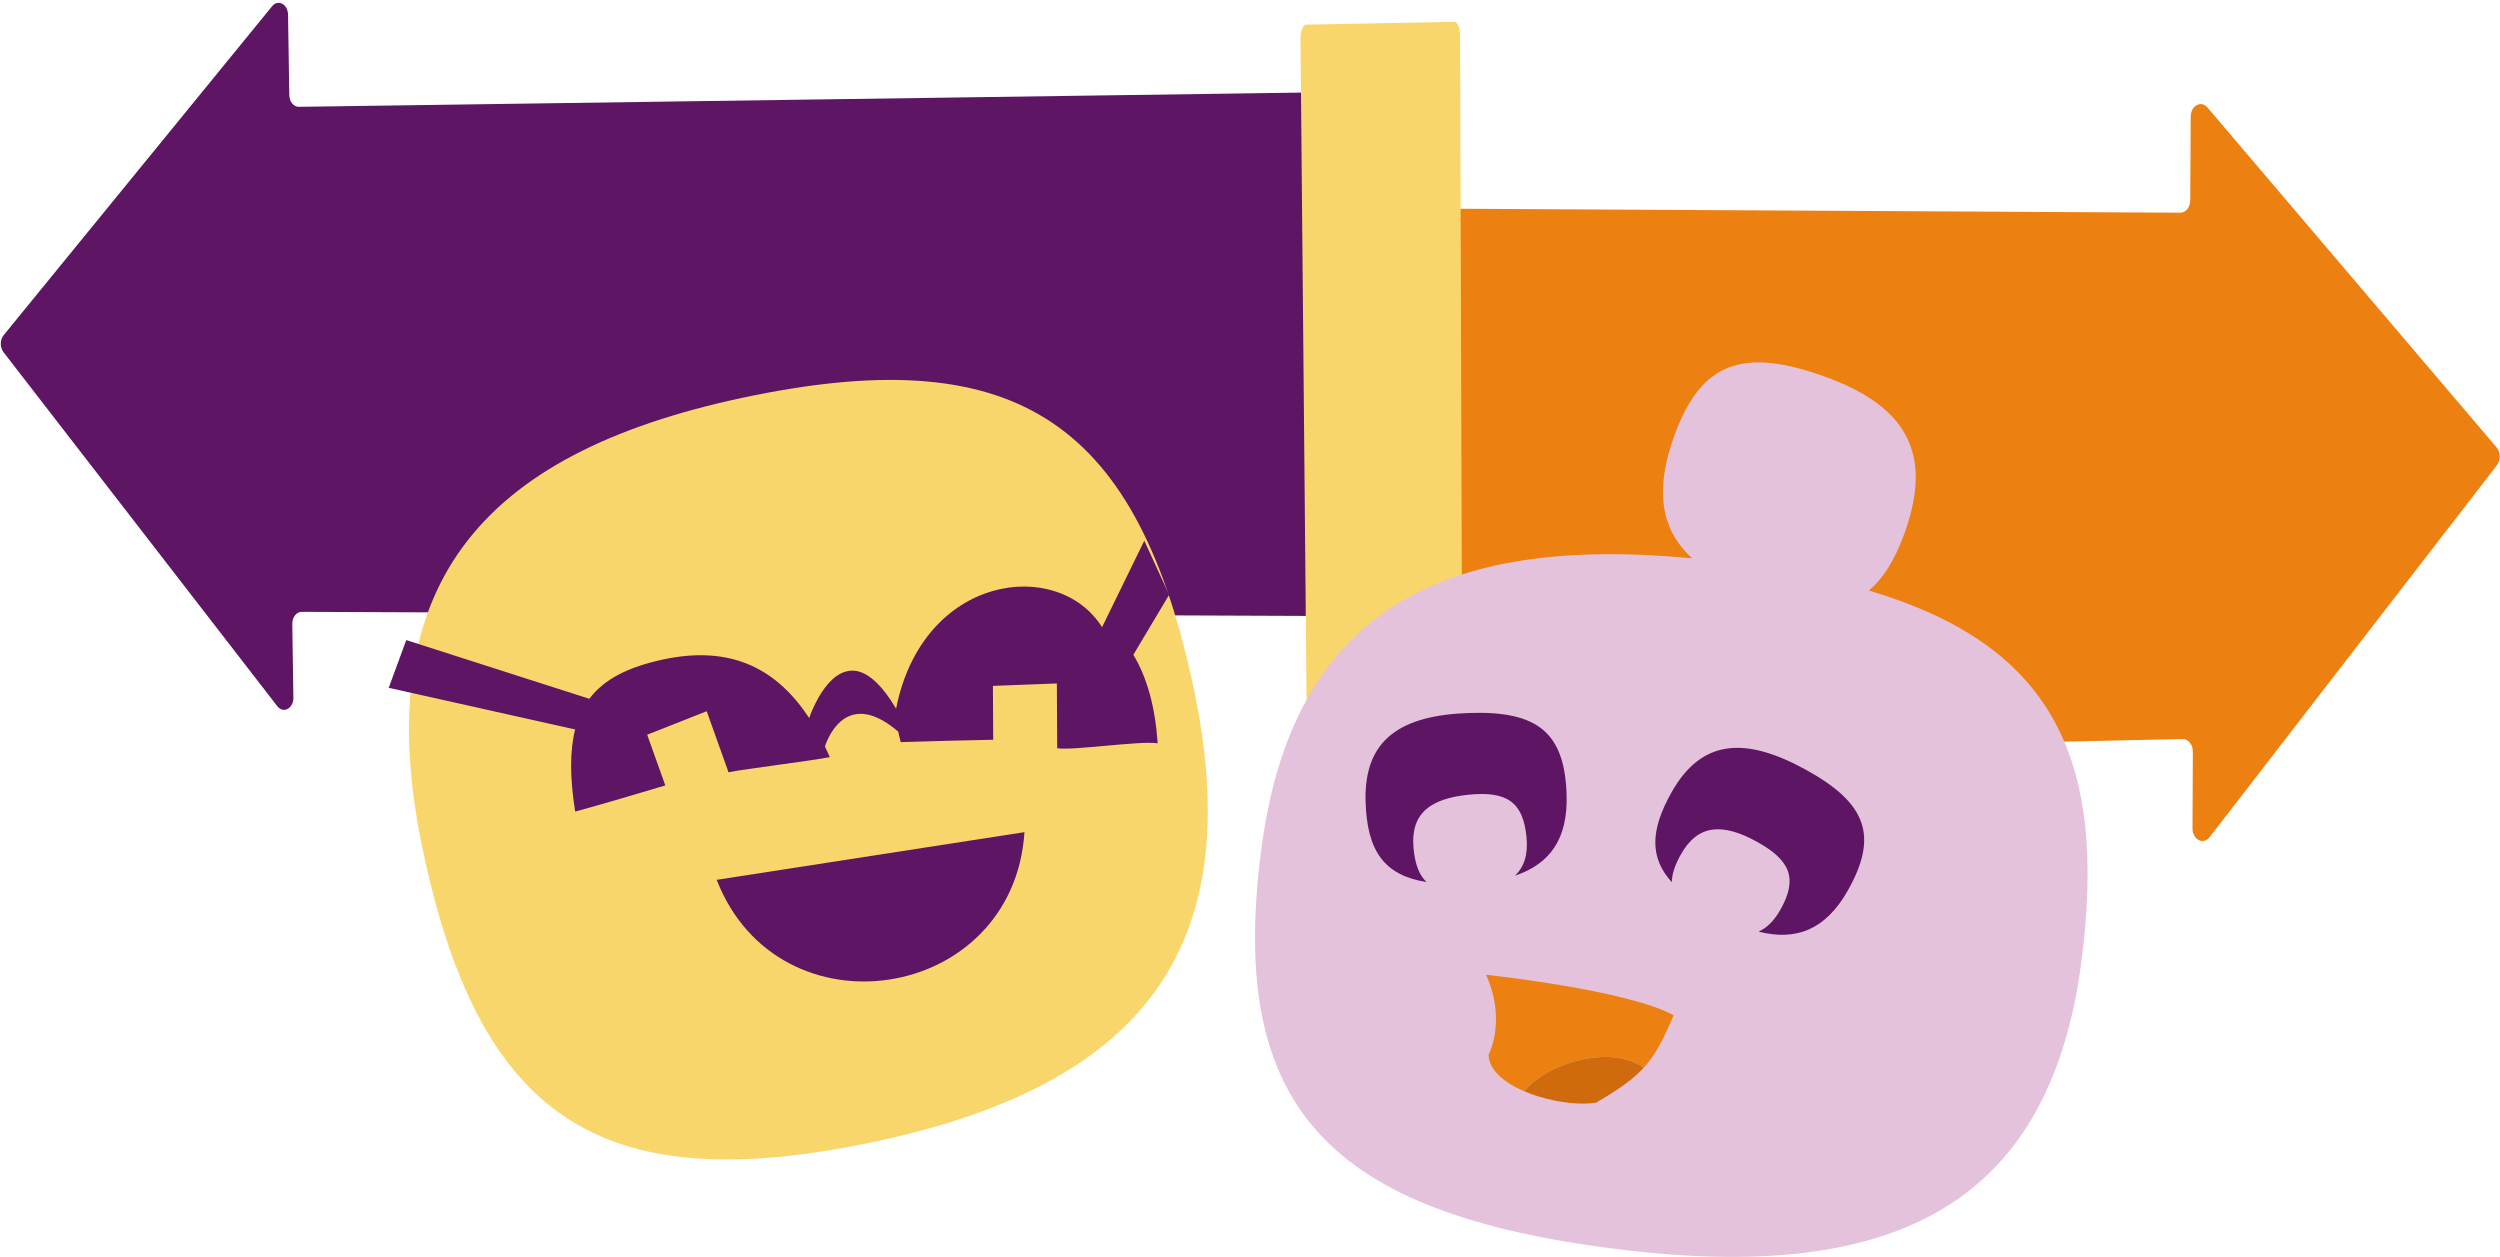 <?xml version="1.0" encoding="UTF-8"?>
<svg width="356px" height="179px" viewBox="0 0 356 179" version="1.1" xmlns="http://www.w3.org/2000/svg" xmlns:xlink="http://www.w3.org/1999/xlink">
    <title>Module03@2x</title>
    <g id="Export-svg" stroke="none" stroke-width="1" fill="none" fill-rule="evenodd">
        <g id="Artboard" transform="translate(-1529, -1611)" fill-rule="nonzero">
            <g id="Module03" transform="translate(1529.114, 1611.403)">
                <path d="M355.401,63.309 L314.234,14.909 C313.33,13.846 311.852,14.637 311.843,16.188 L311.777,28.124 C311.772,29.102 311.137,29.889 310.356,29.886 L204.853,29.306 C204.068,29.303 203.431,30.1 203.432,31.084 L203.552,105.347 C203.554,106.337 204.201,107.137 204.992,107.126 L310.709,104.835 C311.504,104.824 312.153,105.632 312.148,106.628 L312.097,117.556 C312.089,119.161 313.649,119.961 314.539,118.809 L355.452,65.842 C356.002,65.13 355.979,63.989 355.401,63.309 L355.401,63.309 Z" id="Path" fill="#EC8010"></path>
                <path d="M0.41,47.321 L38.641,0.476 C39.48,-0.552 40.878,0.192 40.902,1.68 L41.082,13.132 C41.097,14.07 41.701,14.819 42.435,14.808 L193.099,12.669 C193.838,12.659 194.445,13.417 194.453,14.361 L195.074,85.615 C195.082,86.566 194.481,87.34 193.737,87.337 L42.844,86.723 C42.096,86.72 41.494,87.502 41.508,88.458 L41.665,98.942 C41.687,100.482 40.229,101.265 39.381,100.168 L0.387,49.752 C-0.138,49.074 -0.127,47.979 0.41,47.321 L0.41,47.321 Z" id="Path" fill="#5E1563"></path>
                <path d="M186.353,144.238 L185.075,5.034 C185.068,4.211 185.366,3.107 185.892,3.107 L207.008,2.706 C207.548,2.735 207.8,3.809 207.802,4.638 L208.244,144.085 C208.246,144.918 186.359,145.055 186.353,144.238 L186.353,144.238 Z" id="Path" fill="#F9D66C"></path>
                <path d="M266.009,83.683 C268.061,81.985 269.68,79.36 271.022,75.709 C274.85,65.263 272.41,57.943 260.256,53.418 C248.103,48.893 242.15,51.16 238.356,61.514 C235.651,68.895 236.08,74.719 240.844,79.098 C204.912,75.7 183.899,86.819 179.491,120.552 C174.809,156.384 188.227,171.748 228.008,177.194 C268.141,182.688 291.595,172.372 296.273,136.576 C300.146,106.933 291.613,91.306 266.009,83.683 L266.009,83.683 Z" id="Path" fill="#E5C2DB"></path>
                <path d="M238.211,144.172 C231.589,140.536 211.491,138.406 211.491,138.406 C211.491,138.406 214.442,144.043 211.859,149.82 C211.932,152.01 214.122,153.793 216.955,155.002 C220.074,151.033 229.222,148.224 233.942,151.653 C235.656,149.784 236.729,147.626 238.211,144.172 L238.211,144.172 Z" id="Path" fill="#EC8010"></path>
                <path d="M216.955,155.002 C218.245,155.553 219.668,155.983 221.087,156.279 C223.291,156.74 225.484,156.876 227.144,156.623 C229.371,155.335 231.016,154.263 232.32,153.187 C232.929,152.684 233.46,152.179 233.942,151.653 C229.222,148.224 220.074,151.033 216.955,155.002 L216.955,155.002 Z" id="Path" fill="#CF6A0D"></path>
                <path d="M257.143,109.265 C248.502,104.486 242.221,104.755 237.901,112.445 C234.871,117.837 234.79,121.736 237.951,125.222 C237.968,124.06 238.398,122.769 239.239,121.272 C241.677,116.933 245.221,116.781 250.097,119.477 C254.93,122.15 255.866,124.779 253.426,129.122 C252.536,130.705 251.499,131.726 250.307,132.261 C255.695,133.623 259.889,131.972 263.043,126.358 C267.368,118.661 265.708,114.001 257.143,109.265 L257.143,109.265 Z" id="Path" fill="#5E1563"></path>
                <path d="M194.344,113.743 C194.549,120.827 197.039,124.261 203.022,125.197 C201.964,124.203 201.39,122.65 201.177,120.423 C200.704,115.454 203.52,113.311 209.048,112.761 C214.527,112.215 216.79,113.853 217.264,118.827 C217.5,121.299 216.923,123.07 215.606,124.295 C220.589,122.631 223.153,119.079 222.971,112.824 C222.715,103.969 218.905,100.806 209.154,101.122 C199.316,101.442 194.087,104.898 194.344,113.743 L194.344,113.743 Z" id="Path" fill="#5E1563"></path>
                <path d="M60.014,120.234 C52.048,81.849 69.539,63.486 107.326,55.887 C144.781,48.355 162.007,59.736 169.981,98.16 C177.955,136.583 160.505,154.937 122.719,162.536 C85.215,170.038 67.989,158.657 60.014,120.234" id="Path" fill="#F9D66C"></path>
                <path d="M101.942,124.885 C110.774,147.529 144.202,142.35 145.769,118.096 L101.942,124.885 L101.942,124.885 Z" id="Path" fill="#5E1564"></path>
                <path d="M161.275,92.836 L166.371,84.294 L162.834,76.594 L156.818,88.912 C150.55,78.895 131.281,81.327 127.49,100.513 C119.855,87.588 115.108,101.848 115.108,101.848 C110.068,94.124 103.147,91.577 94.202,93.531 C89.445,94.576 85.969,96.234 83.808,99.104 L57.738,90.745 L55.239,97.54 L81.786,103.472 C81.031,106.464 81.011,110.262 81.793,115.166 C85.06,114.278 91.726,112.324 94.627,111.443 L92.045,104.22 L100.522,100.876 L103.625,109.565 C106.05,109.08 115.393,107.945 118.047,107.409 C117.825,106.889 117.591,106.403 117.358,105.912 C117.358,105.912 119.911,97.035 127.79,103.775 C127.877,104.278 128.03,104.738 128.158,105.275 C131.7,105.169 137.502,105.001 141.32,104.938 L141.277,97.268 L150.383,96.921 L150.432,106.148 C152.88,106.494 162.054,105.065 164.737,105.438 C164.393,100.26 163.227,96.082 161.275,92.836 L161.275,92.836 Z" id="Path" fill="#5E1564"></path>
            </g>
        </g>
    </g>
</svg>